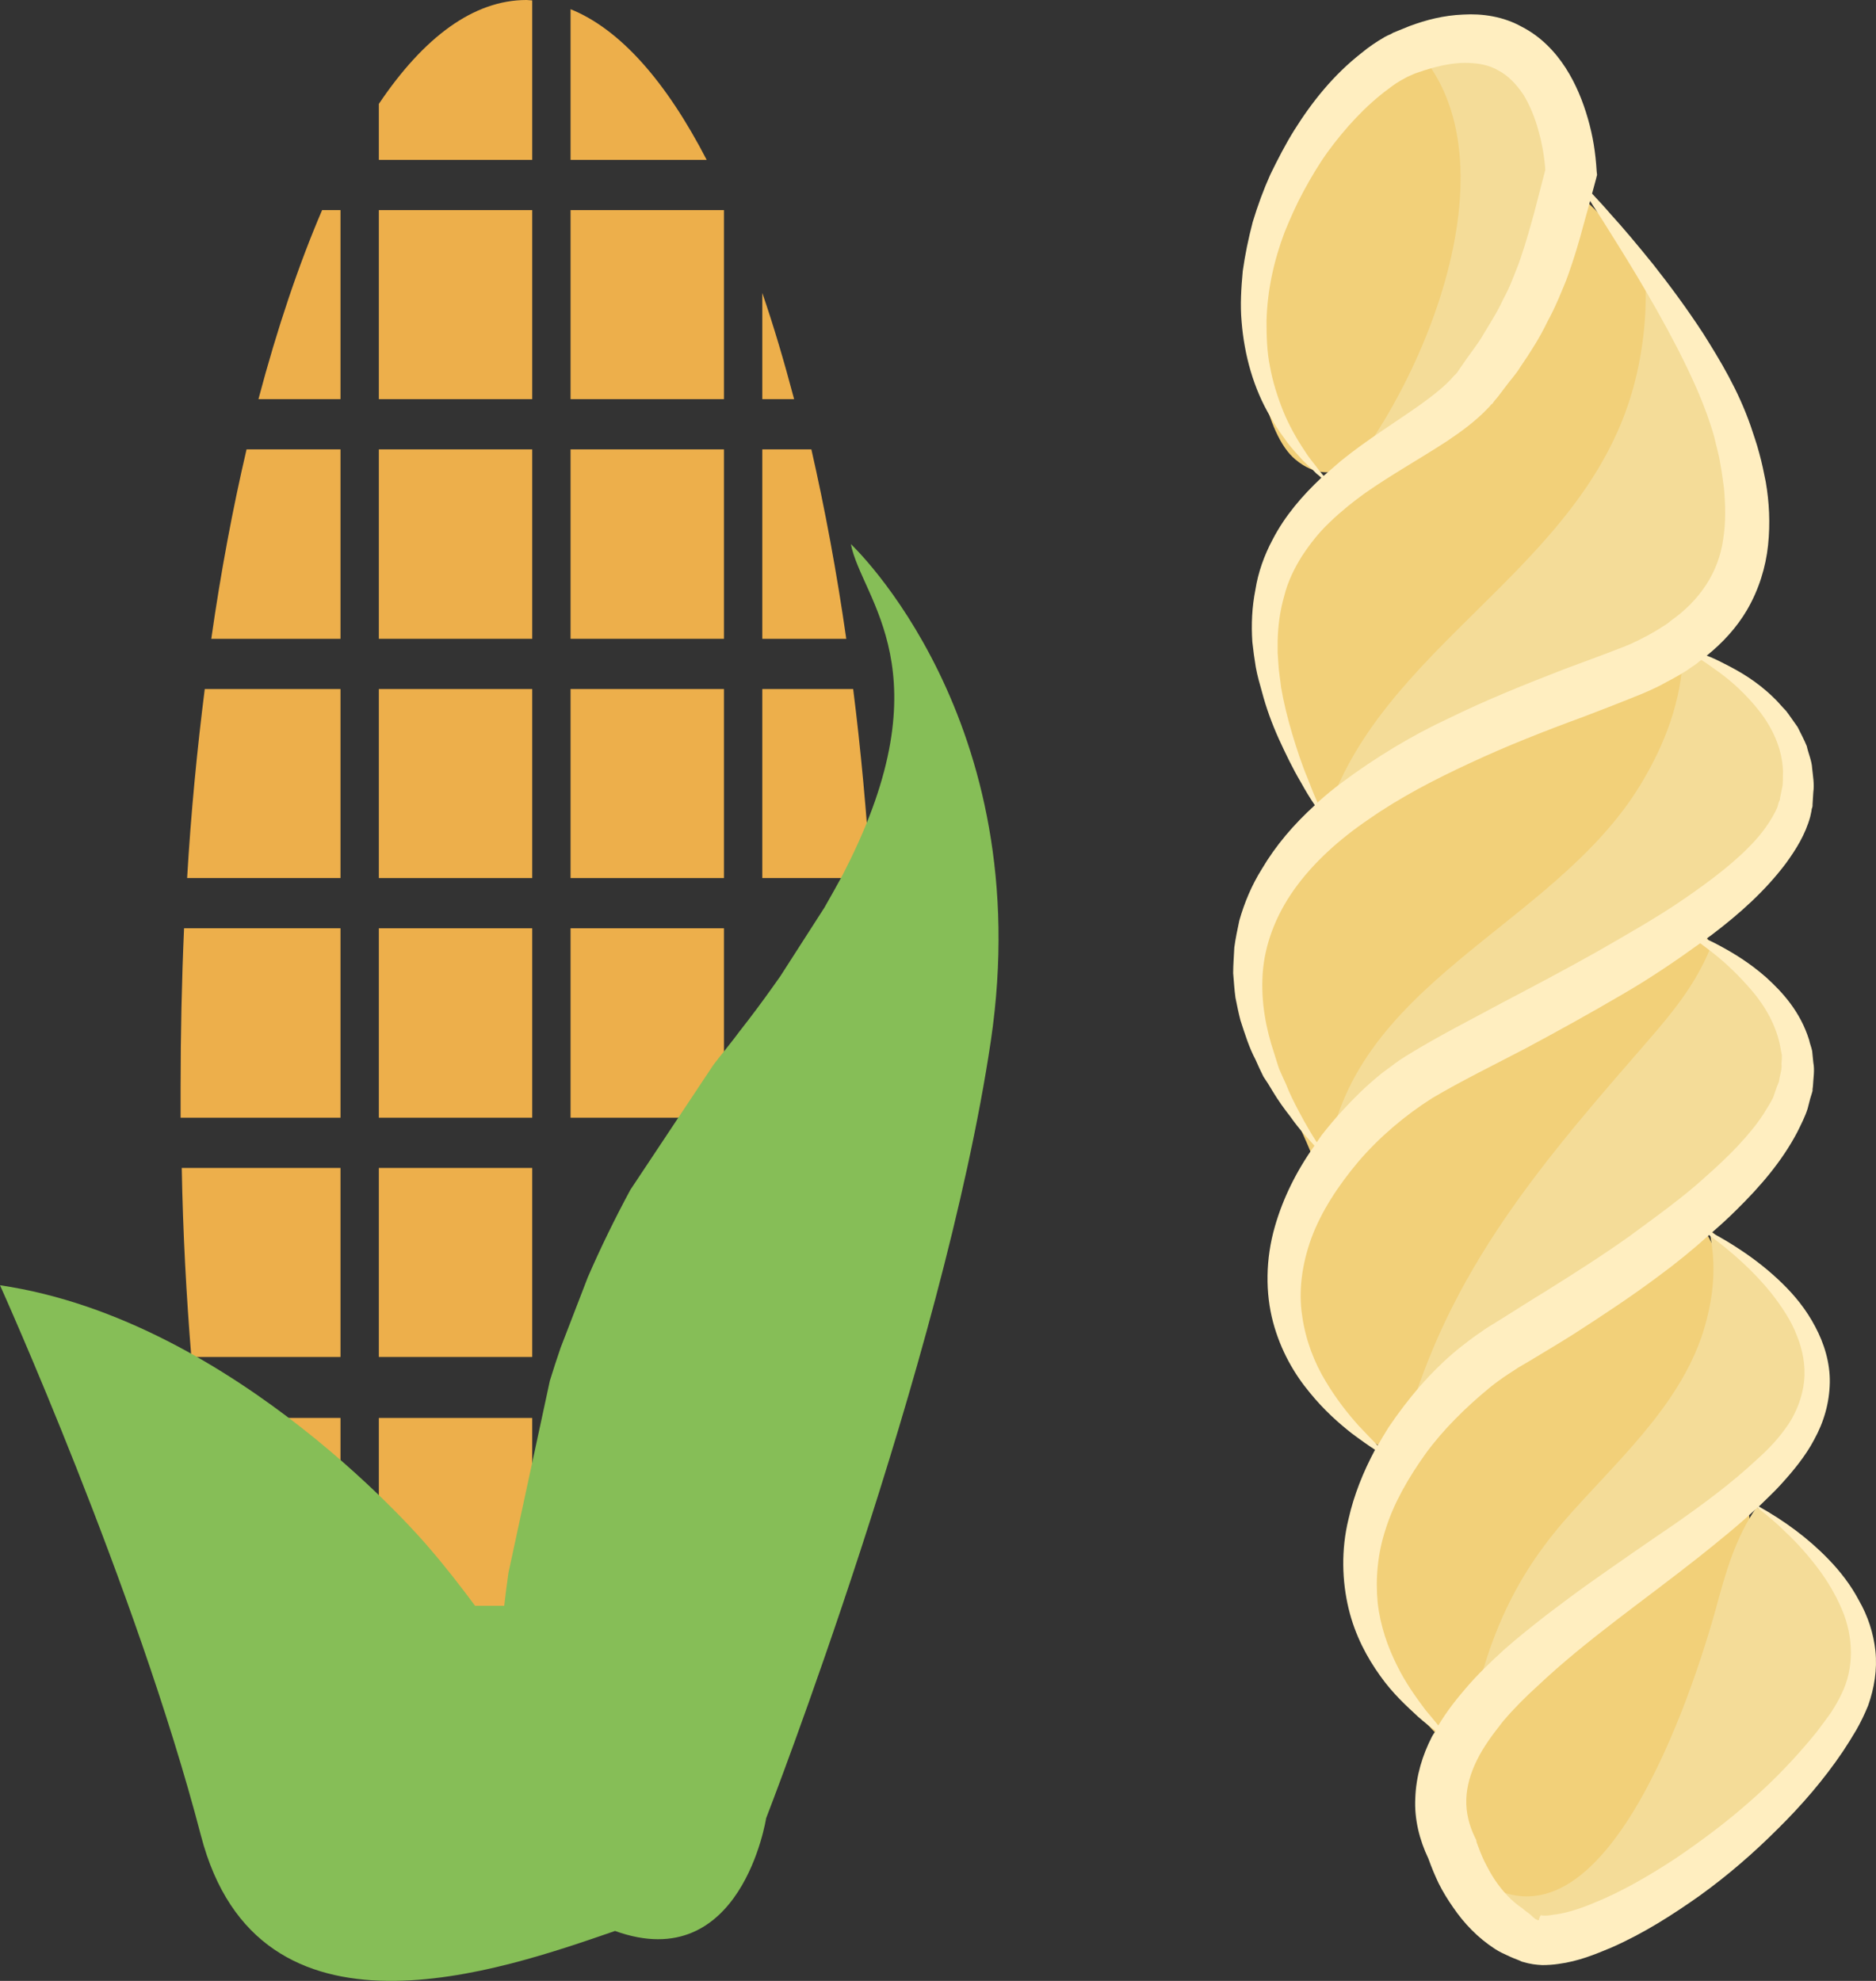 <?xml version="1.0" encoding="UTF-8" standalone="no"?>
<svg
   xmlns:dc="http://purl.org/dc/elements/1.1/"
   xmlns:cc="http://creativecommons.org/ns#"
   xmlns:rdf="http://www.w3.org/1999/02/22-rdf-syntax-ns#"
   xmlns:svg="http://www.w3.org/2000/svg"
   xmlns="http://www.w3.org/2000/svg"
   id="svg78"
   viewBox="0 0 4892.48 5166.186"
   style="clip-rule:evenodd;fill-rule:evenodd;image-rendering:optimizeQuality;shape-rendering:geometricPrecision;text-rendering:geometricPrecision"
   version="1.1"
   height="51.662mm"
   width="48.925mm"
   xml:space="preserve"><rect x="0" y="0" width="4892.48" height="5166.186" fill="#333333" stroke="none"/>
 <defs
   id="defs4">
  <style
   id="style2"
   type="text/css">
   <![CDATA[
    .fil5 {fill:#86BE57}
    .fil3 {fill:#EDAF4B}
    .fil4 {fill:#EDAF4B;fill-rule:nonzero}
    .fil0 {fill:#F2D079;fill-rule:nonzero}
    .fil1 {fill:#F4DC98;fill-rule:nonzero}
    .fil2 {fill:#FFEEC0;fill-rule:nonzero}
   ]]>
  </style>
 </defs>
 <g
   transform="translate(-7865,-12263)"
   id="Vrstva_x0020_1">
  <path
   style="fill:#f2d079;fill-rule:nonzero"
   id="path7"
   d="m 11601,12352 c -250,151 -480,422 -469,730 3,101 30,313 112,380 188,155 355,-282 402,-403 72,-188 237,-645 -63,-722 z"
   class="fil0" />
  <path
   style="fill:#f2d079;fill-rule:nonzero"
   id="path9"
   d="m 11917,12796 c -117,316 -322,550 -565,769 -161,144 -218,352 -161,559 27,96 75,196 141,272 340,-335 1140,-899 788,-1465 -46,-74 -105,-140 -177,-190 -15,21 -34,47 -40,73 z"
   class="fil0" />
  <path
   style="fill:#f2d079;fill-rule:nonzero"
   id="path11"
   d="m 12265,13898 c 84,595 -514,812 -814,1210 -53,70 -94,149 -146,221 -73,-237 -260,-393 -168,-657 85,-247 382,-409 584,-554 145,-105 331,-263 524,-217 z"
   class="fil0" />
  <path
   style="fill:#f2d079;fill-rule:nonzero"
   id="path13"
   d="m 12278,14607 c -180,142 -374,284 -567,407 -101,65 -211,109 -295,200 -160,175 -258,386 -154,616 45,101 143,172 237,226 249,-314 909,-839 840,-1296 -7,-43 -58,-90 -66,-142 z"
   class="fil0" />
  <path
   style="fill:#f2d079;fill-rule:nonzero"
   id="path15"
   d="m 12273,15408 c 130,201 136,321 35,552 -105,239 -316,408 -464,620 -58,83 -114,179 -188,247 -163,-141 -259,-339 -226,-560 35,-234 263,-402 434,-542 136,-112 276,-219 406,-337 z"
   class="fil0" />
  <path
   style="fill:#f2d079;fill-rule:nonzero"
   id="path17"
   d="m 12403,16105 c 68,240 23,478 -76,704 -73,169 -267,546 -510,475 -417,-122 -20,-601 119,-749 143,-153 290,-295 465,-413 z"
   class="fil0" />
  <path
   style="fill:#f4dc98;fill-rule:nonzero"
   id="path19"
   d="m 12161,12966 c 112,242 346,491 234,774 -108,272 -425,308 -658,421 -145,70 -281,158 -417,243 138,-457 671,-650 804,-1128 28,-101 39,-214 30,-313 z"
   class="fil1" />
  <path
   style="fill:#f4dc98;fill-rule:nonzero"
   id="path21"
   d="m 11324,15305 c 55,-480 590,-619 819,-995 64,-105 109,-223 111,-346 326,87 374,424 135,651 -208,197 -515,301 -762,438 -140,78 -249,165 -336,302 z"
   class="fil1" />
  <path
   style="fill:#f4dc98;fill-rule:nonzero"
   id="path23"
   d="m 11508,16077 c 98,-441 332,-729 623,-1063 78,-90 149,-168 194,-277 668,312 -278,865 -513,1052 -111,88 -211,190 -300,299 z"
   class="fil1" />
  <path
   style="fill:#f4dc98;fill-rule:nonzero"
   id="path25"
   d="m 11691,16793 c 42,-219 105,-392 252,-562 130,-150 299,-295 363,-492 28,-89 37,-177 16,-269 614,476 -4,787 -383,1074 -118,90 -205,176 -276,309 z"
   class="fil1" />
  <path
   style="fill:#f4dc98;fill-rule:nonzero"
   id="path27"
   d="m 11700,17149 c 342,278 585,-492 640,-691 25,-93 51,-185 106,-264 550,320 83,1012 -407,1103 -147,27 -257,-20 -353,-137 z"
   class="fil1" />
  <path
   style="fill:#f4dc98;fill-rule:nonzero"
   id="path29"
   d="m 11566,12400 c 268,306 -17,945 -262,1183 245,-189 1011,-785 563,-1151 -86,-71 -199,-66 -301,-32 z"
   class="fil1" />
  <path
   style="fill:#ffeec0;fill-rule:nonzero"
   id="path31"
   d="m 12639,16731 -19,26 -18,24 c -52,64 -109,124 -172,179 -62,55 -129,105 -197,151 -69,45 -141,87 -214,116 -36,15 -74,27 -106,30 -8,2 -16,2 -22,2 l -8,-1 -3,6 -2,7 v 0 c -9,0 -20,-14 -26,-18 -6,-4 -11,-8 -18,-14 -26,-17 -51,-44 -71,-74 -10,-15 -19,-32 -27,-48 -8,-16 -15,-36 -20,-49 l -1,-6 -3,-6 c -16,-33 -24,-66 -23,-100 1,-34 11,-69 28,-103 17,-35 42,-68 68,-101 27,-32 58,-63 90,-92 128,-121 279,-224 424,-339 50,-40 101,-81 149,-126 26,20 51,41 74,64 31,29 59,61 84,94 25,33 46,69 62,106 16,37 24,76 24,114 0,38 -8,75 -25,109 -8,17 -18,34 -28,49 z m -752,514 v 0 c 0,1 1,1 0,0 z m -99,-680 c -35,32 -70,65 -102,103 -25,29 -49,60 -70,95 -10,-12 -21,-26 -34,-41 -23,-31 -51,-69 -74,-116 -23,-46 -43,-101 -50,-162 -6,-61 -1,-128 21,-194 21,-67 59,-133 104,-196 46,-63 105,-121 167,-172 16,-13 33,-25 48,-35 8,-5 20,-13 26,-17 l 29,-17 c 38,-23 77,-46 115,-70 76,-49 152,-99 224,-153 45,-33 89,-69 130,-106 60,44 116,94 162,151 27,35 52,71 67,111 16,39 23,80 19,119 -4,39 -19,79 -40,111 -24,36 -52,66 -85,95 -64,60 -136,113 -210,165 -75,51 -150,103 -225,156 -38,27 -75,55 -112,83 -37,29 -74,58 -110,90 z m -302,-579 c -10,16 -19,31 -28,47 -14,-14 -30,-31 -49,-51 -28,-31 -59,-70 -87,-117 -29,-48 -52,-106 -61,-170 -10,-64 -1,-134 24,-203 26,-70 70,-137 123,-200 54,-63 121,-120 192,-165 76,-45 162,-87 246,-131 84,-45 167,-91 249,-139 71,-41 139,-87 204,-134 11,8 24,18 38,29 30,24 64,56 98,96 33,39 63,90 73,146 1,7 3,14 4,21 0,7 0,14 -1,22 2,14 -4,28 -6,43 l -1,5 v 1 l -1,1 -5,13 c -3,9 -6,17 -9,26 -8,16 -16,27 -24,41 -37,57 -92,112 -152,165 -59,54 -128,103 -197,154 -70,50 -144,97 -219,144 -38,23 -75,47 -112,70 l -29,18 c -12,7 -19,12 -29,19 -22,15 -40,29 -59,44 -73,60 -132,131 -182,205 z m -72,-876 c -35,34 -68,70 -97,107 -7,8 -12,17 -18,25 -13,-20 -29,-47 -47,-81 -11,-21 -23,-44 -33,-70 -6,-13 -12,-26 -18,-40 -5,-14 -9,-29 -14,-44 -20,-60 -34,-130 -29,-205 5,-74 33,-150 82,-219 49,-69 117,-131 197,-185 79,-55 169,-102 262,-145 94,-44 193,-83 294,-120 50,-19 99,-38 153,-60 14,-6 26,-11 38,-17 15,-7 26,-14 40,-21 13,-7 25,-14 38,-22 12,-9 25,-16 36,-26 2,-1 3,-2 4,-3 14,9 29,20 46,32 33,24 70,57 104,100 34,43 61,98 63,159 -1,15 1,31 -3,46 -2,8 -3,16 -5,24 v 3 0 l -3,7 -4,14 c -11,25 -31,56 -55,83 -49,55 -115,105 -186,154 -71,49 -149,93 -229,139 -80,45 -163,89 -247,133 -83,45 -167,87 -251,139 l -17,11 -14,10 c -10,8 -22,16 -31,23 -20,16 -38,32 -56,49 z m -138,-815 c -16,-38 -29,-78 -41,-118 -12,-40 -22,-81 -29,-121 -2,-20 -6,-41 -7,-61 l -2,-30 v -30 c 1,-40 6,-79 17,-117 9,-37 26,-72 46,-104 21,-32 45,-63 74,-90 28,-27 59,-52 91,-75 67,-47 139,-87 213,-135 37,-25 74,-51 110,-89 l 6,-7 4,-3 1,-2 3,-4 10,-12 19,-25 c 13,-18 27,-32 39,-52 26,-38 51,-77 70,-117 11,-20 21,-41 30,-62 8,-20 18,-41 25,-62 15,-42 28,-85 39,-127 l 18,-65 c 9,15 20,31 32,50 50,80 123,194 196,335 36,71 73,149 96,232 4,19 12,45 15,66 4,21 7,43 10,66 4,45 5,90 -2,133 -12,87 -61,160 -138,214 -8,8 -19,13 -29,20 -10,6 -20,12 -31,18 -11,5 -22,12 -32,16 -12,6 -24,11 -35,15 -46,18 -98,37 -149,56 -101,39 -203,80 -301,128 -99,46 -192,103 -277,166 -23,17 -45,35 -66,54 -9,-20 -17,-40 -25,-61 z m 30,-804 c -12,-17 -26,-32 -37,-50 -23,-34 -43,-70 -58,-107 -15,-38 -27,-76 -34,-115 -8,-39 -9,-79 -9,-119 2,-79 19,-157 47,-231 15,-37 31,-73 50,-108 19,-35 39,-69 62,-101 46,-63 100,-122 160,-166 14,-11 30,-21 42,-27 3,-2 9,-5 14,-7 l 7,-3 2,-1 c 0,0 0,0 0,0 h 1 l 1,-1 27,-9 c 35,-11 71,-19 104,-19 33,0 63,5 88,20 25,13 47,36 65,63 17,28 31,62 40,97 9,32 15,68 17,99 l -29,112 c -11,40 -22,79 -35,117 -6,19 -14,37 -21,55 -7,19 -16,37 -25,54 -17,37 -38,68 -58,102 -10,16 -24,34 -36,51 l -18,26 -9,13 -7,7 c -22,26 -53,50 -86,74 -66,47 -140,92 -209,148 -15,13 -30,26 -45,39 -4,-4 -7,-9 -11,-13 z m 1431,3220 c 16,-45 24,-94 19,-142 -5,-47 -20,-92 -43,-132 -21,-40 -49,-76 -79,-107 -54,-56 -116,-101 -182,-138 19,-19 39,-37 57,-57 32,-35 65,-75 87,-117 26,-47 40,-97 41,-149 1,-52 -15,-103 -38,-146 -23,-44 -53,-81 -87,-114 -34,-33 -71,-62 -109,-87 -24,-16 -49,-31 -74,-44 22,-19 44,-39 65,-60 62,-61 118,-126 158,-202 10,-20 21,-42 27,-61 2,-9 5,-18 7,-27 l 4,-13 2,-7 v -4 l 1,-8 c 1,-21 5,-42 1,-62 -1,-11 -2,-21 -3,-30 -2,-10 -6,-19 -8,-29 -23,-74 -70,-125 -112,-163 -43,-38 -85,-63 -120,-82 -13,-7 -25,-13 -36,-18 4,-4 9,-7 13,-10 74,-56 141,-116 195,-188 26,-36 50,-74 63,-121 l 3,-14 1,-7 1,-2 c 0,0 1,-6 1,-4 v -1 -4 c 1,-11 1,-21 2,-32 3,-21 -1,-42 -3,-62 -1,-20 -10,-39 -14,-58 -7,-17 -16,-34 -24,-50 -11,-15 -20,-29 -30,-42 -12,-12 -22,-25 -33,-35 -44,-43 -90,-69 -128,-88 -17,-9 -32,-16 -46,-21 41,-33 78,-73 105,-119 31,-53 49,-112 55,-169 6,-58 3,-113 -6,-165 -5,-25 -10,-50 -17,-75 -7,-27 -14,-45 -22,-70 -33,-95 -80,-172 -124,-242 -45,-69 -90,-129 -131,-181 -42,-52 -79,-96 -111,-131 -18,-21 -34,-38 -48,-53 l 10,-37 3,-12 -1,-9 c -3,-50 -10,-93 -23,-138 -13,-45 -31,-90 -58,-132 -27,-42 -65,-82 -114,-107 -48,-27 -103,-35 -153,-32 -51,2 -97,14 -140,30 l -32,13 -7,3 -3,1 -7,4 c -5,2 -9,4 -15,7 -24,14 -43,27 -61,42 -73,57 -129,127 -176,202 -23,37 -43,76 -62,115 -18,40 -33,81 -46,124 -11,42 -20,85 -26,128 -4,44 -7,88 -3,132 7,87 31,174 75,248 11,19 22,37 35,54 12,18 26,34 40,49 14,17 31,30 45,45 5,4 9,7 13,11 -49,46 -95,99 -127,161 -22,41 -38,86 -45,131 -9,45 -11,91 -8,136 l 4,33 5,33 c 4,22 10,43 16,64 11,42 26,83 44,123 18,39 36,77 58,114 11,20 23,40 36,59 -55,50 -102,105 -138,166 -27,43 -46,89 -59,135 -5,24 -10,47 -13,70 -1,23 -3,45 -3,67 2,22 3,43 6,64 4,20 8,40 13,59 12,37 23,72 39,102 7,16 14,31 21,45 9,13 17,26 24,38 15,25 31,47 46,66 23,33 46,57 63,76 -47,66 -82,137 -103,210 -25,86 -25,175 -5,250 20,75 56,136 95,183 38,47 77,81 110,107 24,18 44,32 61,43 -31,58 -55,118 -69,180 -20,81 -17,163 0,234 17,71 49,129 82,175 33,47 70,80 99,107 17,15 32,27 46,37 -3,5 -7,10 -10,16 -24,47 -41,101 -43,159 -3,55 11,110 34,158 9,25 17,44 27,65 11,22 24,43 38,63 28,41 64,79 109,108 10,7 26,14 39,20 13,6 21,8 31,13 24,7 36,8 53,9 14,0 29,-1 42,-3 53,-7 96,-25 139,-43 84,-37 159,-85 231,-136 72,-52 139,-110 201,-172 63,-62 121,-129 171,-203 l 18,-28 17,-28 c 12,-21 22,-42 31,-64 z"
   class="fil2" />
  <polygon
   style="fill:#edaf4b"
   id="polygon33"
   points="8853,13929 9253,13929 9253,13435 8853,13435 "
   class="fil3" />
  <polygon
   style="fill:#edaf4b"
   id="polygon35"
   points="8853,15178 9253,15178 9253,14684 8853,14684 "
   class="fil3" />
  <polygon
   style="fill:#edaf4b"
   id="polygon37"
   points="8853,15802 9253,15802 9253,15309 8853,15309 "
   class="fil3" />
  <polygon
   style="fill:#edaf4b"
   id="polygon39"
   points="8853,16455 9253,16455 9253,15961 8853,15961 "
   class="fil3" />
  <polygon
   style="fill:#edaf4b"
   id="polygon41"
   points="8853,14553 9253,14553 9253,14060 8853,14060 "
   class="fil3" />
  <path
   style="fill:#edaf4b"
   id="path43"
   d="m 8753,12811 h -48 c -61,142 -117,308 -166,493 h 214 z"
   class="fil3" />
  <path
   style="fill:#edaf4b"
   id="path45"
   d="m 8753,15178 v -494 h -408 c -6,136 -9,275 -9,416 0,26 0,52 0,78 z"
   class="fil3" />
  <polygon
   style="fill:#edaf4b"
   id="polygon47"
   points="8853,13304 9253,13304 9253,12811 8853,12811 "
   class="fil3" />
  <path
   style="fill:#edaf4b"
   id="path49"
   d="m 8753,14060 h -354 c -20,158 -36,323 -46,493 h 400 z"
   class="fil3" />
  <path
   style="fill:#edaf4b"
   id="path51"
   d="m 8753,15802 v -493 h -414 c 3,169 12,334 25,493 z"
   class="fil3" />
  <path
   style="fill:#edaf4b"
   id="path53"
   d="m 8753,16455 v -494 h -376 c 4,170 11,335 23,494 z"
   class="fil3" />
  <path
   style="fill:#edaf4b"
   id="path55"
   d="m 8753,13435 h -245 c -36,154 -67,319 -92,494 h 337 z"
   class="fil3" />
  <polygon
   style="fill:#edaf4b"
   id="polygon57"
   points="9353,13304 9753,13304 9753,12811 9353,12811 "
   class="fil3" />
  <path
   style="fill:#edaf4b"
   id="path59"
   d="m 9253,12264 c -5,0 -10,-1 -15,-1 -138,0 -268,97 -385,271 v 146 h 400 z"
   class="fil3" />
  <path
   style="fill:#edaf4b"
   id="path61"
   d="m 9853,13027 v 277 h 83 c -26,-98 -53,-190 -83,-277 z"
   class="fil3" />
  <path
   style="fill:#edaf4b"
   id="path63"
   d="m 9353,12287 v 393 h 355 c -106,-205 -226,-341 -355,-393 z"
   class="fil3" />
  <polygon
   style="fill:#edaf4b"
   id="polygon65"
   points="9353,13929 9753,13929 9753,13435 9353,13435 "
   class="fil3" />
  <polygon
   style="fill:#edaf4b"
   id="polygon67"
   points="9353,14553 9753,14553 9753,14060 9353,14060 "
   class="fil3" />
  <polygon
   style="fill:#edaf4b"
   id="polygon69"
   points="9353,15178 9753,15178 9753,14684 9353,14684 "
   class="fil3" />
  <path
   style="fill:#edaf4b;fill-rule:nonzero"
   id="path71"
   d="m 10090,14060 h -237 v 493 h 283 c -11,-170 -26,-335 -46,-493 z"
   class="fil4" />
  <path
   style="fill:#edaf4b;fill-rule:nonzero"
   id="path73"
   d="m 9981,13435 h -128 v 494 h 219 c -25,-175 -56,-340 -91,-494 z"
   class="fil4" />
  <path
   style="fill:#86be57"
   id="path75"
   d="m 10449,14978 c 124,-839 -365,-1296 -365,-1296 28,144 249,333 -15,850 l -6,12 c -15,28 -31,56 -48,86 l -115,179 c -26,37 -54,76 -84,115 l -24,31 c -17,23 -35,45 -54,69 -4,6 -9,11 -13,17 l -216,325 c -41,76 -78,152 -111,228 l -71,184 c -10,29 -19,57 -28,86 l -108,501 c -4,29 -8,58 -11,86 h -76 c -37,-50 -78,-103 -124,-156 0,0 -496,-589 -1115,-680 0,0 355,787 524,1435 150,578 786,350 1080,249 330,119 394,-294 394,-294 0,0 461,-1187 586,-2027 z"
   class="fil5" />
 </g>
</svg>